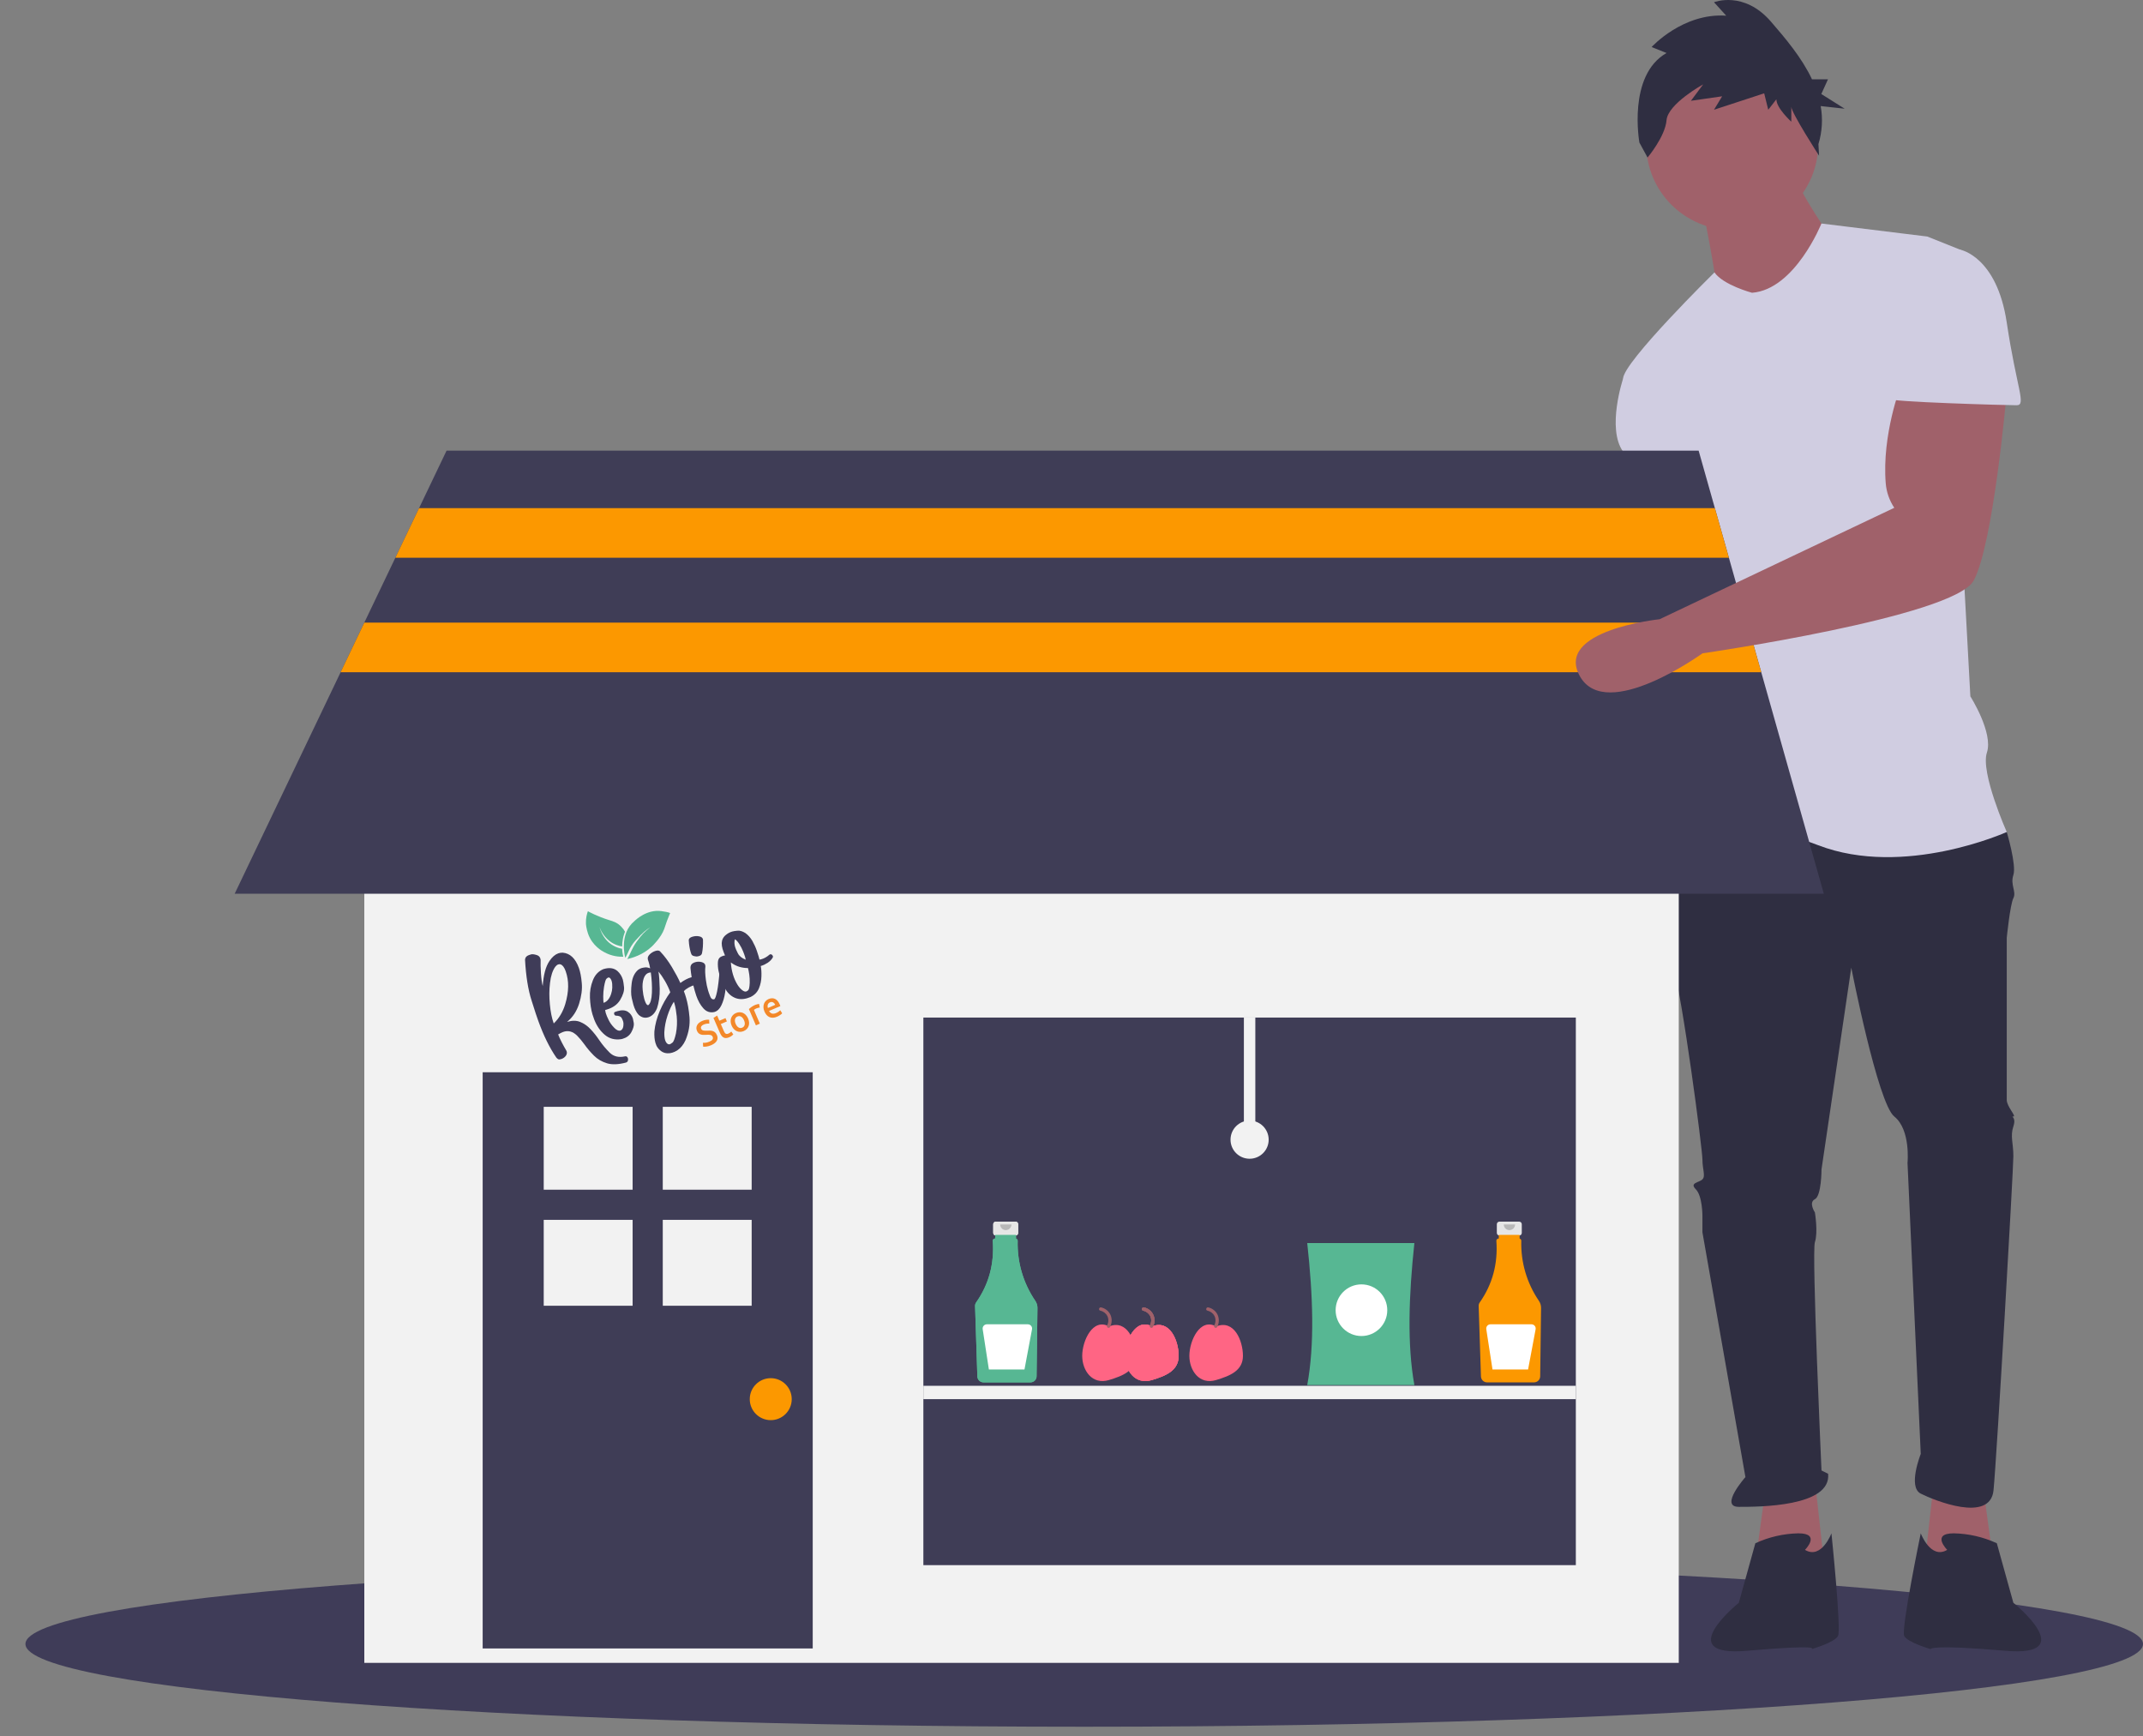 <svg width="200" height="162" viewBox="0 0 200 162" fill="none" xmlns="http://www.w3.org/2000/svg">
<rect x="0" y="0" width="200" height="162" fill="#808080" stroke="none"/>
<g clip-path="url(#clip0_4_37)">
<path d="M101.188 161.135C155.76 161.135 200 157.678 200 153.415C200 149.151 155.76 145.695 101.188 145.695C46.615 145.695 2.375 149.151 2.375 153.415C2.375 157.678 46.615 161.135 101.188 161.135Z" fill="#3F3C58"/>
<path d="M185.123 139.074L186.049 145.865L179.566 146.483L180.493 138.148L185.123 139.074Z" fill="#A0616A"/>
<path d="M154.561 45.843C154.561 45.843 155.178 54.178 155.178 54.487C155.178 54.796 150.856 76.097 150.856 76.097C150.856 76.097 144.682 87.828 150.856 87.519C157.031 87.21 155.178 76.406 155.178 76.406L161.661 58.501L158.883 45.843L154.561 45.843Z" fill="#A0616A"/>
<path d="M164.748 139.074L163.822 145.865L170.305 146.483L169.379 138.148L164.748 139.074Z" fill="#A0616A"/>
<path d="M157.648 75.48L156.104 77.641C156.104 77.641 155.178 86.902 156.104 89.989C157.031 93.076 158.883 107.277 158.883 108.203C158.883 109.129 159.192 109.746 158.883 110.055C158.574 110.364 157.648 110.364 158.265 110.981C158.883 111.599 158.883 113.451 158.883 113.451V114.994L162.896 137.839C162.896 137.839 160.426 140.617 162.279 140.617C164.131 140.617 170.923 140.617 170.614 137.53L169.996 137.221C169.996 137.221 169.07 116.847 169.379 115.92C169.688 114.994 169.379 113.142 169.379 113.142C169.379 113.142 168.762 112.216 169.379 111.907C169.996 111.599 169.996 109.129 169.996 109.129L172.775 90.298C172.775 90.298 175.244 102.955 176.788 104.19C178.332 105.424 178.023 108.511 178.023 108.511L179.258 135.678C179.258 135.678 178.023 138.765 179.258 139.382C180.493 140 185.741 142.161 186.049 139.074C186.358 135.987 187.902 109.129 187.902 107.894C187.902 106.659 187.593 106.042 187.902 105.116C188.21 104.19 187.593 104.19 187.902 104.19C188.21 104.19 187.284 103.263 187.284 102.646V87.519C187.284 87.519 187.593 84.432 187.902 83.815C188.21 83.197 187.593 82.58 187.902 81.654C188.21 80.728 187.284 77.641 187.284 77.641L173.392 73.936L157.648 75.48Z" fill="#2F2E41"/>
<path d="M168.453 144.63C168.453 144.63 169.996 143.087 167.835 143.087C166.448 143.115 165.082 143.431 163.822 144.013L162.279 149.57C162.279 149.57 155.95 154.664 163.05 154.046C170.151 153.429 169.07 153.892 169.07 153.892C169.07 153.892 171.231 153.274 171.54 152.657C171.849 152.04 170.923 143.087 170.923 143.087C170.923 143.087 169.996 145.557 168.453 144.63Z" fill="#2F2E41"/>
<path d="M181.727 144.63C181.727 144.63 180.184 143.087 182.345 143.087C183.732 143.115 185.099 143.431 186.358 144.013L187.902 149.57C187.902 149.57 194.23 154.664 187.13 154.046C180.029 153.429 180.184 153.892 180.184 153.892C180.184 153.892 178.023 153.274 177.714 152.657C177.405 152.04 179.258 143.087 179.258 143.087C179.258 143.087 180.184 145.557 181.727 144.63Z" fill="#2F2E41"/>
<path d="M161.661 21.455C166.094 21.455 169.688 17.862 169.688 13.429C169.688 8.996 166.094 5.402 161.661 5.402C157.228 5.402 153.635 8.996 153.635 13.429C153.635 17.862 157.228 21.455 161.661 21.455Z" fill="#A0616A"/>
<path d="M158.883 19.294C158.883 19.294 160.118 25.468 160.118 26.395C160.118 27.321 165.366 30.099 165.366 30.099L171.231 22.69C171.231 22.69 167.527 17.442 167.527 16.207L158.883 19.294Z" fill="#A0616A"/>
<path d="M163.513 27.321C163.513 27.321 160.823 26.605 160.007 25.419C160.007 25.419 151.474 33.804 151.474 35.347L158.265 47.387C158.265 47.387 158.265 51.709 158.883 52.018C159.5 52.326 158.883 52.018 158.883 53.252C158.883 54.487 157.031 62.514 157.648 63.748C158.265 64.983 158.883 64.057 158.265 65.909C157.648 67.762 156.104 77.641 156.104 77.641C156.104 77.641 161.661 75.788 169.688 78.875C177.714 81.962 187.284 77.641 187.284 77.641C187.284 77.641 184.814 72.084 185.432 70.231C186.049 68.379 183.888 64.983 183.888 64.983L182.345 36.582C182.345 36.582 184.506 23.925 182.962 23.308L179.875 22.073L169.989 20.858C169.989 20.858 167.527 27.012 163.513 27.321Z" fill="#D0CDE1"/>
<path d="M154.561 33.186L151.474 35.347C151.474 35.347 149.93 39.978 151.474 42.139C153.017 44.3 153.635 47.387 153.635 47.387L159.809 46.77L154.561 33.186Z" fill="#D0CDE1"/>
<path d="M155.533 4.946L154.141 4.389C154.141 4.389 157.052 1.184 161.102 1.463L159.963 0.208C159.963 0.208 162.748 -0.906 165.279 2.02C166.61 3.558 168.149 5.366 169.109 7.403H170.6L169.978 8.774L172.156 10.144L169.92 9.898C170.132 11.081 170.06 12.297 169.709 13.447L169.769 14.53C169.769 14.53 167.178 10.52 167.178 9.963V11.356C167.178 11.356 165.785 10.102 165.785 9.266L165.026 10.242L164.646 8.709L159.963 10.242L160.722 8.987L157.811 9.405L158.951 7.873C158.951 7.873 155.66 9.684 155.533 11.217C155.407 12.75 153.761 14.701 153.761 14.701L153.002 13.307C153.002 13.307 151.863 7.036 155.533 4.946Z" fill="#2F2E41"/>
<path d="M156.675 69H34V155.175H156.675V69Z" fill="#F2F2F2"/>
<path d="M75.849 100.061H45.046V153.831H75.849V100.061Z" fill="#3F3D56"/>
<path d="M59.041 103.287H50.744V111.021H59.041V103.287Z" fill="#F2F2F2"/>
<path d="M70.151 103.287H61.854V111.021H70.151V103.287Z" fill="#F2F2F2"/>
<path d="M59.041 113.834H50.744V121.85H59.041V113.834Z" fill="#F2F2F2"/>
<path d="M70.151 113.834H61.854V121.85H70.151V113.834Z" fill="#F2F2F2"/>
<path d="M71.932 132.525C73.013 132.525 73.89 131.648 73.89 130.566C73.89 129.485 73.013 128.608 71.932 128.608C70.85 128.608 69.973 129.485 69.973 130.566C69.973 131.648 70.85 132.525 71.932 132.525Z" fill="#FC9800"/>
<path d="M147.068 94.957H86.175V146.056H147.068V94.957Z" fill="#3F3D56"/>
<path d="M170.214 83.405H21.9L31.789 62.73L34.002 58.1L36.897 52.047L39.11 47.418L41.676 42.055H158.529L160.044 47.418L161.353 52.047L163.064 58.1L164.372 62.73L170.214 83.405Z" fill="#3F3D56"/>
<path d="M147.068 129.32H86.175V130.566H147.068V129.32Z" fill="#F2F2F2"/>
<path d="M117.156 94.957H116.088V106.352H117.156V94.957Z" fill="#F2F2F2"/>
<path d="M116.622 108.132C117.605 108.132 118.402 107.335 118.402 106.352C118.402 105.368 117.605 104.571 116.622 104.571C115.638 104.571 114.841 105.368 114.841 106.352C114.841 107.335 115.638 108.132 116.622 108.132Z" fill="#F2F2F2"/>
<path d="M161.353 52.047H36.897L39.11 47.418H160.044L161.353 52.047Z" fill="#FC9800"/>
<path d="M164.372 62.73H31.789L34.002 58.1H163.064L164.372 62.73Z" fill="#FC9800"/>
<path d="M177.405 35.965C177.405 35.965 175.618 40.562 175.991 45.11C176.059 45.924 176.334 46.708 176.788 47.387L154.887 57.785C154.887 57.785 144.991 58.809 147.461 63.131C149.93 67.453 158.883 60.97 158.883 60.97C158.883 60.97 182.345 57.574 184.197 54.178C186.049 50.783 187.284 36.582 187.284 36.582L177.405 35.965Z" fill="#A0616A"/>
<path d="M178.332 23.308H182.962C182.962 23.308 186.358 23.925 187.284 30.099C188.21 36.273 189.136 37.817 188.21 37.817C187.284 37.817 176.171 37.508 176.171 37.2C176.171 36.891 178.332 23.308 178.332 23.308Z" fill="#D0CDE1"/>
<path d="M58.35 89.374C58.32 89.253 57.769 87.15 59.208 85.957C59.338 85.829 60.374 84.84 61.722 85.022C62.042 85.067 62.366 85.121 62.541 85.204C62.487 85.369 62.339 85.662 62.236 85.967C62.128 86.291 62.02 86.604 61.99 86.688C61.69 87.512 60.9 88.264 60.829 88.331C59.985 89.123 59.011 89.386 58.546 89.501C58.832 88.995 58.984 88.486 59.4 87.9C59.941 87.138 60.135 86.993 60.684 86.53C60.281 86.803 60.02 86.978 59.314 87.76C58.701 88.441 58.615 89.01 58.35 89.374Z" fill="#57B793"/>
<path d="M54.864 85.037C54.778 85.276 54.665 85.679 54.684 86.183C54.69 86.299 54.724 86.67 54.881 87.128C55.28 88.277 56.239 88.769 56.37 88.842C57.11 89.26 57.821 89.29 58.168 89.28C58.136 89.145 58.106 88.997 58.086 88.835C58.074 88.732 58.064 88.631 58.059 88.537C57.84 88.5 57.196 88.36 56.657 87.792C56.21 87.32 56.005 86.751 55.959 86.525C56.028 86.744 56.301 87.349 56.859 87.794C57.339 88.181 57.836 88.286 58.064 88.323C58.067 88.124 58.084 87.888 58.131 87.627C58.177 87.364 58.261 87.133 58.328 86.943C58.256 86.803 58.155 86.66 58.005 86.503C57.786 86.269 57.602 86.159 57.442 86.08C57.191 85.96 57.078 85.932 56.886 85.873C55.683 85.499 55.029 85.111 54.864 85.037Z" fill="#57B793"/>
<path d="M66.228 97.196C66.366 97.137 66.457 97.07 66.501 96.994C66.543 96.92 66.548 96.839 66.511 96.755C66.489 96.704 66.46 96.664 66.423 96.637C66.386 96.61 66.341 96.591 66.287 96.578C66.236 96.566 66.174 96.559 66.108 96.559C66.039 96.559 65.963 96.561 65.879 96.569C65.795 96.573 65.712 96.576 65.628 96.573C65.547 96.571 65.468 96.559 65.397 96.534C65.326 96.509 65.259 96.472 65.2 96.421C65.141 96.369 65.092 96.298 65.052 96.207C64.969 96.015 64.971 95.835 65.057 95.671C65.144 95.503 65.301 95.373 65.527 95.275C65.66 95.218 65.783 95.181 65.899 95.166C66.014 95.152 66.11 95.149 66.184 95.159L66.199 95.523C66.113 95.513 66.024 95.518 65.933 95.533C65.842 95.548 65.751 95.575 65.665 95.612C65.562 95.656 65.49 95.713 65.448 95.781C65.409 95.85 65.407 95.921 65.439 96C65.458 96.047 65.485 96.084 65.52 96.109C65.554 96.133 65.594 96.153 65.64 96.163C65.687 96.175 65.739 96.18 65.798 96.182C65.854 96.185 65.916 96.182 65.982 96.18C66.098 96.172 66.204 96.172 66.297 96.177C66.393 96.182 66.477 96.197 66.553 96.227C66.629 96.256 66.698 96.298 66.755 96.357C66.814 96.416 66.865 96.495 66.907 96.593C66.991 96.785 66.986 96.962 66.895 97.124C66.804 97.287 66.629 97.424 66.368 97.538C66.28 97.575 66.199 97.604 66.12 97.624C66.044 97.643 65.972 97.658 65.909 97.665C65.844 97.673 65.79 97.678 65.741 97.678C65.692 97.678 65.653 97.675 65.623 97.673L65.601 97.309C65.67 97.316 65.756 97.314 65.864 97.304C65.977 97.287 66.098 97.252 66.228 97.196Z" fill="#F38829"/>
<path d="M66.585 94.989L66.929 94.768L67.138 95.25L67.707 95.007L67.839 95.316L67.271 95.56L67.552 96.212C67.606 96.34 67.667 96.423 67.731 96.46C67.795 96.497 67.876 96.495 67.975 96.453C68.041 96.423 68.098 96.391 68.144 96.355C68.191 96.318 68.226 96.288 68.25 96.261L68.437 96.529C68.403 96.566 68.353 96.608 68.294 96.657C68.233 96.706 68.157 96.751 68.063 96.792C67.95 96.841 67.847 96.866 67.758 96.869C67.67 96.871 67.588 96.854 67.52 96.814C67.451 96.775 67.387 96.719 67.335 96.645C67.281 96.571 67.232 96.48 67.185 96.374L66.585 94.989Z" fill="#F38829"/>
<path d="M69.817 95.043C69.871 95.169 69.903 95.292 69.91 95.412C69.918 95.533 69.906 95.644 69.869 95.744C69.832 95.848 69.778 95.939 69.699 96.02C69.623 96.101 69.527 96.168 69.411 96.217C69.298 96.266 69.185 96.29 69.072 96.29C68.961 96.29 68.855 96.268 68.757 96.224C68.659 96.18 68.567 96.113 68.484 96.025C68.4 95.936 68.334 95.831 68.28 95.703C68.226 95.577 68.194 95.454 68.189 95.334C68.181 95.216 68.196 95.102 68.233 95.002C68.27 94.898 68.326 94.807 68.403 94.726C68.479 94.645 68.575 94.581 68.686 94.534C68.799 94.485 68.909 94.46 69.023 94.46C69.133 94.46 69.239 94.48 69.34 94.524C69.438 94.569 69.529 94.635 69.611 94.721C69.694 94.812 69.76 94.918 69.817 95.043ZM69.436 95.208C69.367 95.048 69.278 94.938 69.17 94.874C69.062 94.81 68.946 94.805 68.823 94.856C68.7 94.908 68.626 94.997 68.597 95.12C68.567 95.243 68.59 95.383 68.656 95.54C68.725 95.7 68.814 95.813 68.924 95.88C69.032 95.944 69.148 95.951 69.271 95.897C69.394 95.845 69.468 95.757 69.497 95.634C69.527 95.511 69.507 95.368 69.436 95.208Z" fill="#F38829"/>
<path d="M70.909 94.023C70.875 94.025 70.828 94.032 70.769 94.045C70.71 94.057 70.646 94.079 70.575 94.109C70.533 94.126 70.493 94.148 70.449 94.178C70.407 94.205 70.378 94.227 70.363 94.242L70.914 95.523L70.545 95.683L69.891 94.16C69.95 94.104 70.029 94.04 70.127 93.971C70.223 93.902 70.338 93.838 70.469 93.781C70.493 93.772 70.523 93.759 70.557 93.75C70.592 93.74 70.626 93.73 70.661 93.72C70.695 93.71 70.73 93.703 70.764 93.698C70.799 93.693 70.826 93.688 70.845 93.686L70.909 94.023Z" fill="#F38829"/>
<path d="M71.347 94.397C71.285 94.256 71.254 94.124 71.251 94.001C71.246 93.877 71.266 93.764 71.303 93.663C71.342 93.563 71.399 93.477 71.472 93.403C71.546 93.329 71.63 93.272 71.726 93.231C71.947 93.135 72.147 93.13 72.329 93.213C72.51 93.297 72.661 93.474 72.776 93.745C72.786 93.764 72.793 93.789 72.803 93.814C72.813 93.841 72.82 93.863 72.828 93.885L71.773 94.34C71.839 94.463 71.925 94.544 72.036 94.579C72.147 94.615 72.279 94.598 72.432 94.534C72.52 94.495 72.599 94.453 72.668 94.404C72.734 94.355 72.786 94.313 72.82 94.276L73 94.559C72.983 94.579 72.961 94.601 72.929 94.628C72.897 94.655 72.862 94.682 72.82 94.711C72.779 94.741 72.732 94.77 72.683 94.797C72.631 94.827 72.579 94.852 72.525 94.876C72.385 94.938 72.252 94.967 72.132 94.972C72.009 94.975 71.898 94.955 71.8 94.908C71.701 94.864 71.613 94.797 71.536 94.709C71.463 94.62 71.399 94.517 71.347 94.397ZM72.348 93.769C72.326 93.718 72.299 93.673 72.264 93.634C72.23 93.595 72.193 93.563 72.151 93.54C72.11 93.518 72.065 93.506 72.016 93.504C71.967 93.501 71.915 93.511 71.861 93.536C71.805 93.56 71.758 93.592 71.726 93.632C71.691 93.671 71.669 93.715 71.654 93.762C71.64 93.809 71.635 93.858 71.637 93.912C71.64 93.964 71.65 94.015 71.662 94.064L72.348 93.769Z" fill="#F38829"/>
<path d="M56.647 99.223C56.173 99.077 55.767 98.844 55.435 98.512C55.103 98.177 54.803 97.833 54.549 97.469C54.316 97.149 54.089 96.878 53.861 96.647C53.457 96.246 53.027 96.131 52.55 96.3C52.404 96.35 52.252 96.433 52.09 96.532C52.163 96.736 52.281 96.982 52.436 97.287C52.591 97.587 52.729 97.83 52.842 98.017L52.879 98.094C52.928 98.234 52.911 98.376 52.813 98.517C52.714 98.654 52.581 98.753 52.424 98.814C52.404 98.819 52.35 98.836 52.247 98.859C52.146 98.888 52.04 98.831 51.92 98.691C51.292 97.779 50.727 96.632 50.235 95.262C50.136 95.007 49.93 94.377 49.615 93.381C49.29 92.377 49.084 91.105 49 89.556C49.015 89.354 49.125 89.211 49.352 89.13C49.359 89.128 49.418 89.11 49.539 89.069C49.664 89.024 49.839 89.046 50.082 89.12C50.252 89.172 50.368 89.27 50.419 89.418C50.441 89.47 50.451 89.526 50.456 89.59C50.446 89.9 50.451 90.316 50.486 90.835C50.518 91.344 50.577 91.737 50.651 92.018C50.719 90.98 50.926 90.193 51.285 89.671C51.529 89.307 51.804 89.071 52.102 88.963C52.227 88.919 52.367 88.899 52.508 88.901C53.196 88.956 53.703 89.428 54.028 90.335C54.156 90.695 54.247 91.157 54.296 91.742C54.35 92.32 54.266 92.96 54.047 93.661C53.826 94.355 53.46 94.925 52.923 95.363C53.381 95.221 53.782 95.221 54.131 95.358C54.488 95.501 54.81 95.722 55.098 96.025C55.391 96.327 55.673 96.684 55.944 97.088C56.217 97.491 56.542 97.872 56.903 98.234C57.265 98.588 57.737 98.706 58.33 98.576C58.453 98.546 58.541 98.6 58.598 98.738C58.618 98.804 58.625 98.876 58.605 98.962C58.588 99.055 58.527 99.117 58.421 99.156C57.715 99.341 57.13 99.368 56.647 99.223ZM52.749 93.713C53.1 92.547 53.113 91.519 52.793 90.631C52.731 90.451 52.653 90.306 52.569 90.19C52.419 90.001 52.259 89.937 52.102 89.998C52.013 90.023 51.917 90.097 51.826 90.21C51.571 90.564 51.406 91.066 51.332 91.718C51.251 92.365 51.251 93.039 51.317 93.73C51.383 94.428 51.502 95.024 51.679 95.506C52.176 95.031 52.532 94.428 52.749 93.713Z" fill="#3F3C58"/>
<path d="M56.35 90.426C56.881 90.269 57.312 90.333 57.639 90.626C57.87 90.837 58.035 91.103 58.131 91.425C58.17 91.56 58.202 91.792 58.239 92.119C58.271 92.453 58.153 92.847 57.875 93.317C57.614 93.745 57.196 94.045 56.608 94.217L56.473 94.256C56.485 94.347 56.507 94.443 56.534 94.539C56.586 94.714 56.679 94.935 56.807 95.191C56.935 95.454 57.107 95.688 57.319 95.904C57.531 96.128 57.725 96.217 57.909 96.17C58.059 96.104 58.148 95.961 58.177 95.74C58.2 95.587 58.192 95.442 58.15 95.302C58.131 95.235 58.086 95.129 58.015 94.989C57.939 94.856 57.764 94.785 57.484 94.78C57.432 94.78 57.388 94.756 57.353 94.709C57.339 94.684 57.326 94.665 57.319 94.638C57.312 94.611 57.307 94.576 57.309 94.529C57.312 94.492 57.346 94.453 57.41 94.426C57.481 94.397 57.555 94.377 57.631 94.355C58.03 94.237 58.357 94.259 58.603 94.421C58.832 94.574 58.989 94.79 59.07 95.061C59.087 95.122 59.117 95.267 59.151 95.484C59.178 95.703 59.107 95.981 58.923 96.32C58.755 96.625 58.48 96.832 58.108 96.94C58.062 96.955 58.015 96.967 57.966 96.974C57.376 97.06 56.866 96.925 56.448 96.571C56.023 96.219 55.691 95.74 55.455 95.134C55.393 94.977 55.339 94.817 55.292 94.655C55.157 94.197 55.081 93.686 55.058 93.112C55.036 92.539 55.125 91.993 55.331 91.479C55.531 90.965 55.863 90.621 56.313 90.436L56.35 90.426ZM56.298 92.982C56.301 93.26 56.308 93.462 56.328 93.582C56.495 93.533 56.642 93.432 56.758 93.28C56.876 93.135 56.965 92.962 57.031 92.761C57.098 92.566 57.135 92.365 57.142 92.165C57.149 91.915 57.135 91.713 57.085 91.553C57.068 91.492 57.044 91.433 57.014 91.383C56.938 91.25 56.856 91.196 56.761 91.223C56.733 91.231 56.687 91.268 56.608 91.327C56.529 91.386 56.453 91.644 56.372 92.092C56.325 92.404 56.296 92.704 56.298 92.982Z" fill="#3F3C58"/>
<path d="M60.625 89.071C60.777 88.916 60.952 88.813 61.151 88.746L61.198 88.732C61.373 88.68 61.508 88.692 61.599 88.776C62.01 89.204 62.376 89.698 62.708 90.252C63.04 90.805 63.304 91.3 63.495 91.728C63.845 91.472 64.174 91.3 64.484 91.209L64.593 91.177C64.725 91.159 64.829 91.209 64.897 91.314C64.934 91.368 64.959 91.42 64.976 91.482C64.993 91.543 65.001 91.615 64.998 91.71C64.998 91.806 64.952 91.87 64.858 91.905C64.676 91.959 64.487 92.035 64.285 92.146C64.083 92.257 63.928 92.375 63.823 92.495C63.901 92.692 63.968 92.891 64.029 93.1C64.182 93.619 64.287 94.224 64.349 94.933C64.403 95.634 64.28 96.345 63.975 97.073C63.783 97.488 63.535 97.796 63.23 98.002C63.07 98.108 62.91 98.184 62.748 98.231C62.6 98.276 62.445 98.298 62.297 98.29C61.936 98.281 61.636 98.103 61.385 97.776C61.289 97.651 61.223 97.496 61.171 97.319C61.082 97.021 61.053 96.664 61.073 96.234C61.134 95.621 61.301 94.994 61.572 94.35C61.843 93.705 62.177 93.125 62.556 92.596C62.43 92.244 62.261 91.892 62.054 91.536C61.847 91.179 61.643 90.889 61.454 90.665C61.52 91.064 61.552 91.595 61.569 92.271C61.579 92.95 61.493 93.553 61.319 94.082C61.141 94.522 60.883 94.795 60.546 94.918L60.492 94.933C60.175 95.026 59.882 94.952 59.604 94.704C59.402 94.492 59.235 94.175 59.11 93.75C59.085 93.661 59.031 93.457 58.957 93.127C58.883 92.798 58.881 92.345 58.952 91.767C59.019 91.199 59.23 90.771 59.577 90.483C59.675 90.417 59.784 90.362 59.892 90.333C59.966 90.311 60.071 90.296 60.204 90.276C60.337 90.259 60.502 90.291 60.676 90.365C60.642 90.148 60.593 89.957 60.544 89.789C60.519 89.708 60.497 89.634 60.47 89.563C60.418 89.388 60.472 89.226 60.625 89.071ZM60.841 92.64C60.864 92.04 60.829 91.405 60.738 90.744C60.674 90.749 60.617 90.758 60.563 90.773C60.335 90.84 60.167 91.022 60.071 91.314C59.975 91.607 59.939 91.961 59.98 92.375C60.01 92.697 60.057 92.982 60.13 93.231C60.15 93.297 60.17 93.366 60.194 93.425C60.298 93.703 60.401 93.826 60.502 93.796L60.514 93.791C60.709 93.632 60.814 93.25 60.841 92.64ZM63.158 94.844C63.112 94.389 63.045 93.991 62.949 93.661C62.93 93.595 62.907 93.54 62.888 93.481C62.662 93.833 62.46 94.266 62.295 94.778C62.125 95.297 62.027 95.808 62 96.315C61.992 96.618 62.015 96.861 62.069 97.043C62.098 97.144 62.138 97.228 62.187 97.294C62.285 97.427 62.396 97.481 62.516 97.447C62.563 97.432 62.644 97.38 62.758 97.294C62.871 97.208 62.976 96.923 63.085 96.436C63.185 95.907 63.208 95.38 63.158 94.844Z" fill="#3F3C58"/>
<path d="M65.257 89.209C65.249 89.211 65.21 89.224 65.129 89.246C65.055 89.268 64.944 89.263 64.794 89.226C64.647 89.197 64.553 89.128 64.514 89.022C64.494 88.956 64.467 88.889 64.45 88.828C64.403 88.673 64.371 88.508 64.342 88.338C64.314 88.171 64.29 87.964 64.278 87.726C64.287 87.583 64.403 87.477 64.617 87.413L64.644 87.406C64.846 87.347 65.05 87.337 65.259 87.379C65.446 87.418 65.559 87.502 65.596 87.63C65.601 87.649 65.611 87.676 65.608 87.698C65.623 88.171 65.594 88.596 65.513 88.965C65.478 89.093 65.392 89.169 65.257 89.209ZM64.779 89.826C64.819 89.807 64.851 89.797 64.893 89.787C65.087 89.73 65.286 89.73 65.485 89.782C65.667 89.831 65.773 89.917 65.815 90.052C65.827 90.092 65.832 90.136 65.832 90.185C65.79 90.52 65.81 90.931 65.876 91.433C65.923 91.792 65.992 92.124 66.081 92.421C66.115 92.537 66.172 92.709 66.265 92.945C66.351 93.184 66.474 93.287 66.649 93.25C66.737 93.226 66.826 92.985 66.922 92.532C67.015 92.079 67.099 91.396 67.168 90.483C67.18 90.355 67.247 90.276 67.345 90.24L67.365 90.234C67.466 90.205 67.561 90.205 67.653 90.244C67.729 90.281 67.78 90.331 67.802 90.404C67.807 90.424 67.817 90.451 67.815 90.473C67.822 90.675 67.817 90.977 67.802 91.378C67.783 91.779 67.739 92.202 67.67 92.64C67.603 93.085 67.485 93.479 67.325 93.811C67.168 94.143 66.951 94.355 66.674 94.436L66.661 94.441C66.253 94.524 65.918 94.404 65.643 94.096C65.367 93.789 65.144 93.393 64.976 92.901C64.927 92.756 64.885 92.613 64.841 92.466C64.74 92.121 64.651 91.745 64.575 91.341C64.506 90.931 64.46 90.599 64.44 90.333C64.43 90.082 64.551 89.915 64.779 89.826Z" fill="#3F3C58"/>
<path d="M69.728 93.152C69.291 93.28 68.89 93.26 68.531 93.088C68.174 92.923 67.876 92.628 67.64 92.207C67.448 91.875 67.301 91.531 67.197 91.174C67.173 91.086 67.124 90.904 67.065 90.628C67.005 90.353 66.981 90.067 67.001 89.76C67.02 89.548 67.099 89.401 67.234 89.31C67.32 89.256 67.406 89.224 67.495 89.197C67.549 89.182 67.611 89.162 67.667 89.16C67.65 89.128 67.64 89.093 67.623 89.064C67.556 88.914 67.5 88.749 67.441 88.569L67.429 88.53C67.379 88.36 67.357 88.186 67.355 88.008C67.37 87.689 67.507 87.428 67.763 87.229C67.935 87.091 68.125 86.99 68.334 86.929C68.435 86.899 68.597 86.874 68.816 86.852C69.035 86.825 69.283 86.897 69.559 87.066C69.82 87.253 70.036 87.497 70.216 87.804C70.388 88.112 70.528 88.417 70.634 88.729C70.695 88.916 70.752 89.083 70.796 89.231C70.823 89.324 70.85 89.413 70.867 89.497L70.882 89.551C70.951 89.538 71.02 89.524 71.081 89.507C71.19 89.475 71.313 89.423 71.445 89.349C71.578 89.273 71.686 89.197 71.778 89.113C71.812 89.081 71.844 89.064 71.871 89.056C71.91 89.044 71.95 89.049 71.999 89.069C72.041 89.086 72.082 89.125 72.112 89.182C72.124 89.199 72.129 89.214 72.132 89.226C72.144 89.265 72.139 89.305 72.127 89.337C72.028 89.526 71.866 89.698 71.647 89.844C71.445 89.976 71.239 90.075 71.037 90.134L70.998 90.146C71.052 90.402 71.074 90.724 71.062 91.108C71.052 91.499 70.978 91.873 70.828 92.232C70.678 92.591 70.407 92.869 70.029 93.046C69.928 93.085 69.829 93.122 69.728 93.152ZM68.403 90.933C68.508 91.29 68.656 91.619 68.838 91.912C68.986 92.141 69.138 92.308 69.305 92.426C69.436 92.52 69.549 92.552 69.655 92.52C69.689 92.51 69.743 92.471 69.822 92.412C69.901 92.352 69.95 92.124 69.969 91.715C69.975 91.457 69.965 91.196 69.928 90.95C69.891 90.704 69.852 90.495 69.805 90.335C69.564 90.34 69.305 90.306 69.035 90.232C68.764 90.158 68.489 90.021 68.208 89.816C68.235 90.222 68.302 90.591 68.403 90.933ZM68.609 88.382C68.644 88.498 68.72 88.687 68.858 88.953C68.986 89.216 69.237 89.42 69.598 89.556C69.581 89.472 69.561 89.383 69.534 89.29C69.495 89.155 69.428 88.978 69.342 88.761C69.256 88.545 69.138 88.316 68.991 88.087C68.843 87.861 68.713 87.716 68.585 87.649C68.518 87.876 68.533 88.119 68.609 88.382Z" fill="#3F3C58"/>
<path d="M94.78 114H92.939C92.874 114 92.812 114.026 92.766 114.071C92.721 114.117 92.695 114.179 92.695 114.244V115.052C92.695 115.117 92.721 115.179 92.766 115.225C92.812 115.271 92.874 115.296 92.939 115.296H93.244V116.507H94.475V115.296H94.78C94.845 115.296 94.907 115.271 94.953 115.225C94.999 115.179 95.025 115.117 95.025 115.052V114.244C95.025 114.179 94.999 114.117 94.953 114.071C94.907 114.026 94.845 114 94.78 114Z" fill="#E6E6E6"/>
<path d="M96.625 121.397C95.497 119.746 94.921 117.782 94.978 115.784C94.979 115.738 94.964 115.693 94.935 115.657C94.907 115.62 94.867 115.595 94.822 115.585V115.236H92.877V115.58H92.85C92.824 115.58 92.798 115.585 92.774 115.595C92.75 115.605 92.728 115.62 92.71 115.639C92.691 115.657 92.676 115.679 92.666 115.703C92.656 115.728 92.651 115.754 92.651 115.78C92.651 115.785 92.651 115.79 92.652 115.794C92.805 117.93 92.288 119.845 91.1 121.54C91.031 121.637 90.996 121.754 91 121.873L91.213 128.45C91.218 128.597 91.28 128.736 91.385 128.839C91.49 128.941 91.631 128.999 91.777 129H96.176C96.324 128.999 96.466 128.94 96.572 128.835C96.677 128.731 96.738 128.589 96.741 128.441L96.823 122.055C96.825 121.82 96.756 121.591 96.625 121.397Z" fill="#57B793"/>
<path opacity="0.2" d="M94.397 114.263C94.397 114.403 94.341 114.537 94.242 114.636C94.144 114.735 94.01 114.79 93.87 114.79C93.73 114.79 93.596 114.735 93.497 114.636C93.399 114.537 93.343 114.403 93.343 114.263" fill="black"/>
<path d="M95.928 123.581H92.1C92.043 123.581 91.987 123.594 91.936 123.617C91.884 123.641 91.838 123.675 91.802 123.718C91.765 123.762 91.737 123.812 91.722 123.866C91.706 123.921 91.703 123.978 91.711 124.034L92.29 127.795H95.612L96.315 124.047C96.325 123.99 96.323 123.932 96.309 123.876C96.294 123.82 96.268 123.768 96.231 123.723C96.194 123.679 96.148 123.643 96.095 123.619C96.043 123.594 95.986 123.581 95.928 123.581Z" fill="white"/>
<path d="M94.78 114H92.939C92.874 114 92.812 114.026 92.766 114.071C92.721 114.117 92.695 114.179 92.695 114.244V115.052C92.695 115.117 92.721 115.179 92.766 115.225C92.812 115.271 92.874 115.296 92.939 115.296H93.244V116.507H94.475V115.296H94.78C94.845 115.296 94.907 115.271 94.953 115.225C94.999 115.179 95.025 115.117 95.025 115.052V114.244C95.025 114.179 94.999 114.117 94.953 114.071C94.907 114.026 94.845 114 94.78 114Z" fill="#E6E6E6"/>
<path d="M96.625 121.397C95.497 119.746 94.921 117.782 94.978 115.784C94.979 115.738 94.964 115.693 94.935 115.657C94.907 115.62 94.867 115.595 94.822 115.585V115.236H92.877V115.58H92.85C92.824 115.58 92.798 115.585 92.774 115.595C92.75 115.605 92.728 115.62 92.71 115.639C92.691 115.657 92.676 115.679 92.666 115.703C92.656 115.728 92.651 115.754 92.651 115.78C92.651 115.785 92.651 115.79 92.652 115.794C92.805 117.93 92.288 119.845 91.1 121.54C91.031 121.637 90.996 121.754 91 121.873L91.213 128.45C91.218 128.597 91.28 128.736 91.385 128.839C91.49 128.941 91.631 128.999 91.777 129H96.176C96.324 128.999 96.466 128.94 96.572 128.835C96.677 128.731 96.738 128.589 96.741 128.441L96.823 122.055C96.825 121.82 96.756 121.591 96.625 121.397Z" fill="#57B793"/>
<path opacity="0.2" d="M94.397 114.263C94.397 114.403 94.341 114.537 94.242 114.636C94.144 114.735 94.01 114.79 93.87 114.79C93.73 114.79 93.596 114.735 93.497 114.636C93.399 114.537 93.343 114.403 93.343 114.263" fill="black"/>
<path d="M95.928 123.581H92.1C92.043 123.581 91.987 123.594 91.936 123.617C91.884 123.641 91.838 123.675 91.802 123.718C91.765 123.762 91.737 123.812 91.722 123.866C91.706 123.921 91.703 123.978 91.711 124.034L92.29 127.795H95.612L96.315 124.047C96.325 123.99 96.323 123.932 96.309 123.876C96.294 123.82 96.268 123.768 96.231 123.723C96.194 123.679 96.148 123.643 96.095 123.619C96.043 123.594 95.986 123.581 95.928 123.581Z" fill="white"/>
<path d="M141.78 114H139.939C139.874 114 139.812 114.026 139.766 114.071C139.721 114.117 139.695 114.179 139.695 114.244V115.052C139.695 115.117 139.721 115.179 139.766 115.225C139.812 115.271 139.874 115.296 139.939 115.296H140.244V116.507H141.475V115.296H141.78C141.845 115.296 141.907 115.271 141.953 115.225C141.999 115.179 142.024 115.117 142.024 115.052V114.244C142.024 114.179 141.999 114.117 141.953 114.071C141.907 114.026 141.845 114 141.78 114Z" fill="#E6E6E6"/>
<path d="M143.625 121.397C142.497 119.746 141.92 117.782 141.978 115.784C141.979 115.738 141.964 115.693 141.935 115.657C141.907 115.62 141.867 115.595 141.822 115.585V115.236H139.877V115.58H139.85C139.824 115.58 139.798 115.585 139.774 115.595C139.75 115.605 139.728 115.62 139.709 115.639C139.691 115.657 139.676 115.679 139.666 115.703C139.656 115.728 139.651 115.754 139.651 115.78C139.651 115.785 139.651 115.79 139.652 115.794C139.805 117.93 139.288 119.845 138.1 121.54C138.031 121.637 137.997 121.754 138 121.873L138.213 128.45C138.218 128.597 138.28 128.736 138.385 128.839C138.49 128.941 138.631 128.999 138.777 129H143.176C143.324 128.999 143.466 128.94 143.572 128.835C143.678 128.731 143.738 128.589 143.741 128.441L143.823 122.055C143.825 121.82 143.756 121.591 143.625 121.397Z" fill="#FC9800"/>
<path opacity="0.2" d="M141.397 114.263C141.397 114.403 141.341 114.537 141.242 114.636C141.143 114.735 141.01 114.79 140.87 114.79C140.73 114.79 140.596 114.735 140.497 114.636C140.399 114.537 140.343 114.403 140.343 114.263" fill="black"/>
<path d="M142.928 123.581H139.1C139.043 123.581 138.987 123.594 138.936 123.617C138.884 123.641 138.838 123.675 138.801 123.718C138.765 123.762 138.737 123.812 138.722 123.866C138.706 123.921 138.703 123.978 138.711 124.034L139.29 127.795H142.612L143.315 124.047C143.325 123.99 143.323 123.932 143.309 123.876C143.294 123.82 143.268 123.768 143.231 123.723C143.194 123.679 143.148 123.643 143.095 123.619C143.043 123.594 142.986 123.581 142.928 123.581Z" fill="white"/>
<path d="M101 126.52C101 127.9 101.938 129.253 103.5 128.782C104.822 128.383 106 127.9 106 126.52C106 125.139 105.196 123.097 103.5 123.782C101.982 122.948 101 125.139 101 126.52Z" fill="#FF6584"/>
<path d="M103.59 123.838C103.789 123.475 103.803 123.031 103.618 122.659C103.453 122.328 103.126 122.082 102.766 122.004C102.569 121.962 102.486 122.263 102.682 122.305C102.962 122.366 103.203 122.541 103.337 122.796C103.482 123.07 103.468 123.411 103.32 123.68C103.223 123.856 103.493 124.014 103.59 123.838Z" fill="#A0616A"/>
<path d="M111 126.52C111 127.9 111.938 129.253 113.5 128.782C114.822 128.383 116 127.9 116 126.52C116 125.139 115.196 123.097 113.5 123.782C111.982 122.948 111 125.139 111 126.52Z" fill="#FF6584"/>
<path d="M113.59 123.838C113.789 123.475 113.803 123.031 113.618 122.659C113.453 122.328 113.126 122.082 112.766 122.004C112.569 121.962 112.486 122.263 112.682 122.305C112.962 122.366 113.203 122.541 113.337 122.796C113.482 123.07 113.468 123.411 113.32 123.68C113.223 123.856 113.493 124.014 113.59 123.838Z" fill="#A0616A"/>
<path d="M105 126.52C105 127.9 105.938 129.253 107.5 128.782C108.822 128.383 110 127.9 110 126.52C110 125.139 109.196 123.097 107.5 123.782C105.982 122.948 105 125.139 105 126.52Z" fill="#FF6584"/>
<path d="M107.59 123.838C107.789 123.475 107.803 123.031 107.618 122.659C107.453 122.328 107.126 122.082 106.766 122.004C106.569 121.962 106.486 122.263 106.682 122.305C106.962 122.366 107.203 122.541 107.337 122.796C107.482 123.07 107.468 123.411 107.32 123.68C107.223 123.856 107.493 124.014 107.59 123.838Z" fill="#A0616A"/>
<path d="M105 126.52C105 127.9 105.938 129.253 107.5 128.782C108.822 128.383 110 127.9 110 126.52C110 125.139 109.196 123.097 107.5 123.782C105.982 122.948 105 125.139 105 126.52Z" fill="#FF6584"/>
<path d="M107.59 123.838C107.789 123.475 107.803 123.031 107.618 122.659C107.453 122.328 107.126 122.082 106.766 122.004C106.569 121.962 106.486 122.263 106.682 122.305C106.962 122.366 107.203 122.541 107.337 122.796C107.482 123.07 107.468 123.411 107.32 123.68C107.223 123.856 107.493 124.014 107.59 123.838Z" fill="#A0616A"/>
<path d="M105 126.52C105 127.9 105.938 129.253 107.5 128.782C108.822 128.383 110 127.9 110 126.52C110 125.139 109.196 123.097 107.5 123.782C105.982 122.948 105 125.139 105 126.52Z" fill="#FF6584"/>
<path d="M107.59 123.838C107.789 123.475 107.803 123.031 107.618 122.659C107.453 122.328 107.126 122.082 106.766 122.004C106.569 121.962 106.486 122.263 106.682 122.305C106.962 122.366 107.203 122.541 107.337 122.796C107.482 123.07 107.468 123.411 107.32 123.68C107.223 123.856 107.493 124.014 107.59 123.838Z" fill="#A0616A"/>
<path d="M132 129.253H122C122.699 125.473 122.538 120.909 122 116H132C131.476 120.909 131.319 125.473 132 129.253Z" fill="#57B793"/>
<path d="M127.06 124.675C128.391 124.675 129.47 123.596 129.47 122.265C129.47 120.934 128.391 119.855 127.06 119.855C125.729 119.855 124.651 120.934 124.651 122.265C124.651 123.596 125.729 124.675 127.06 124.675Z" fill="white"/>
</g>
<defs>
<clipPath id="clip0_4_37">
<rect width="200" height="161.135" fill="white"/>
</clipPath>
</defs>
</svg>

